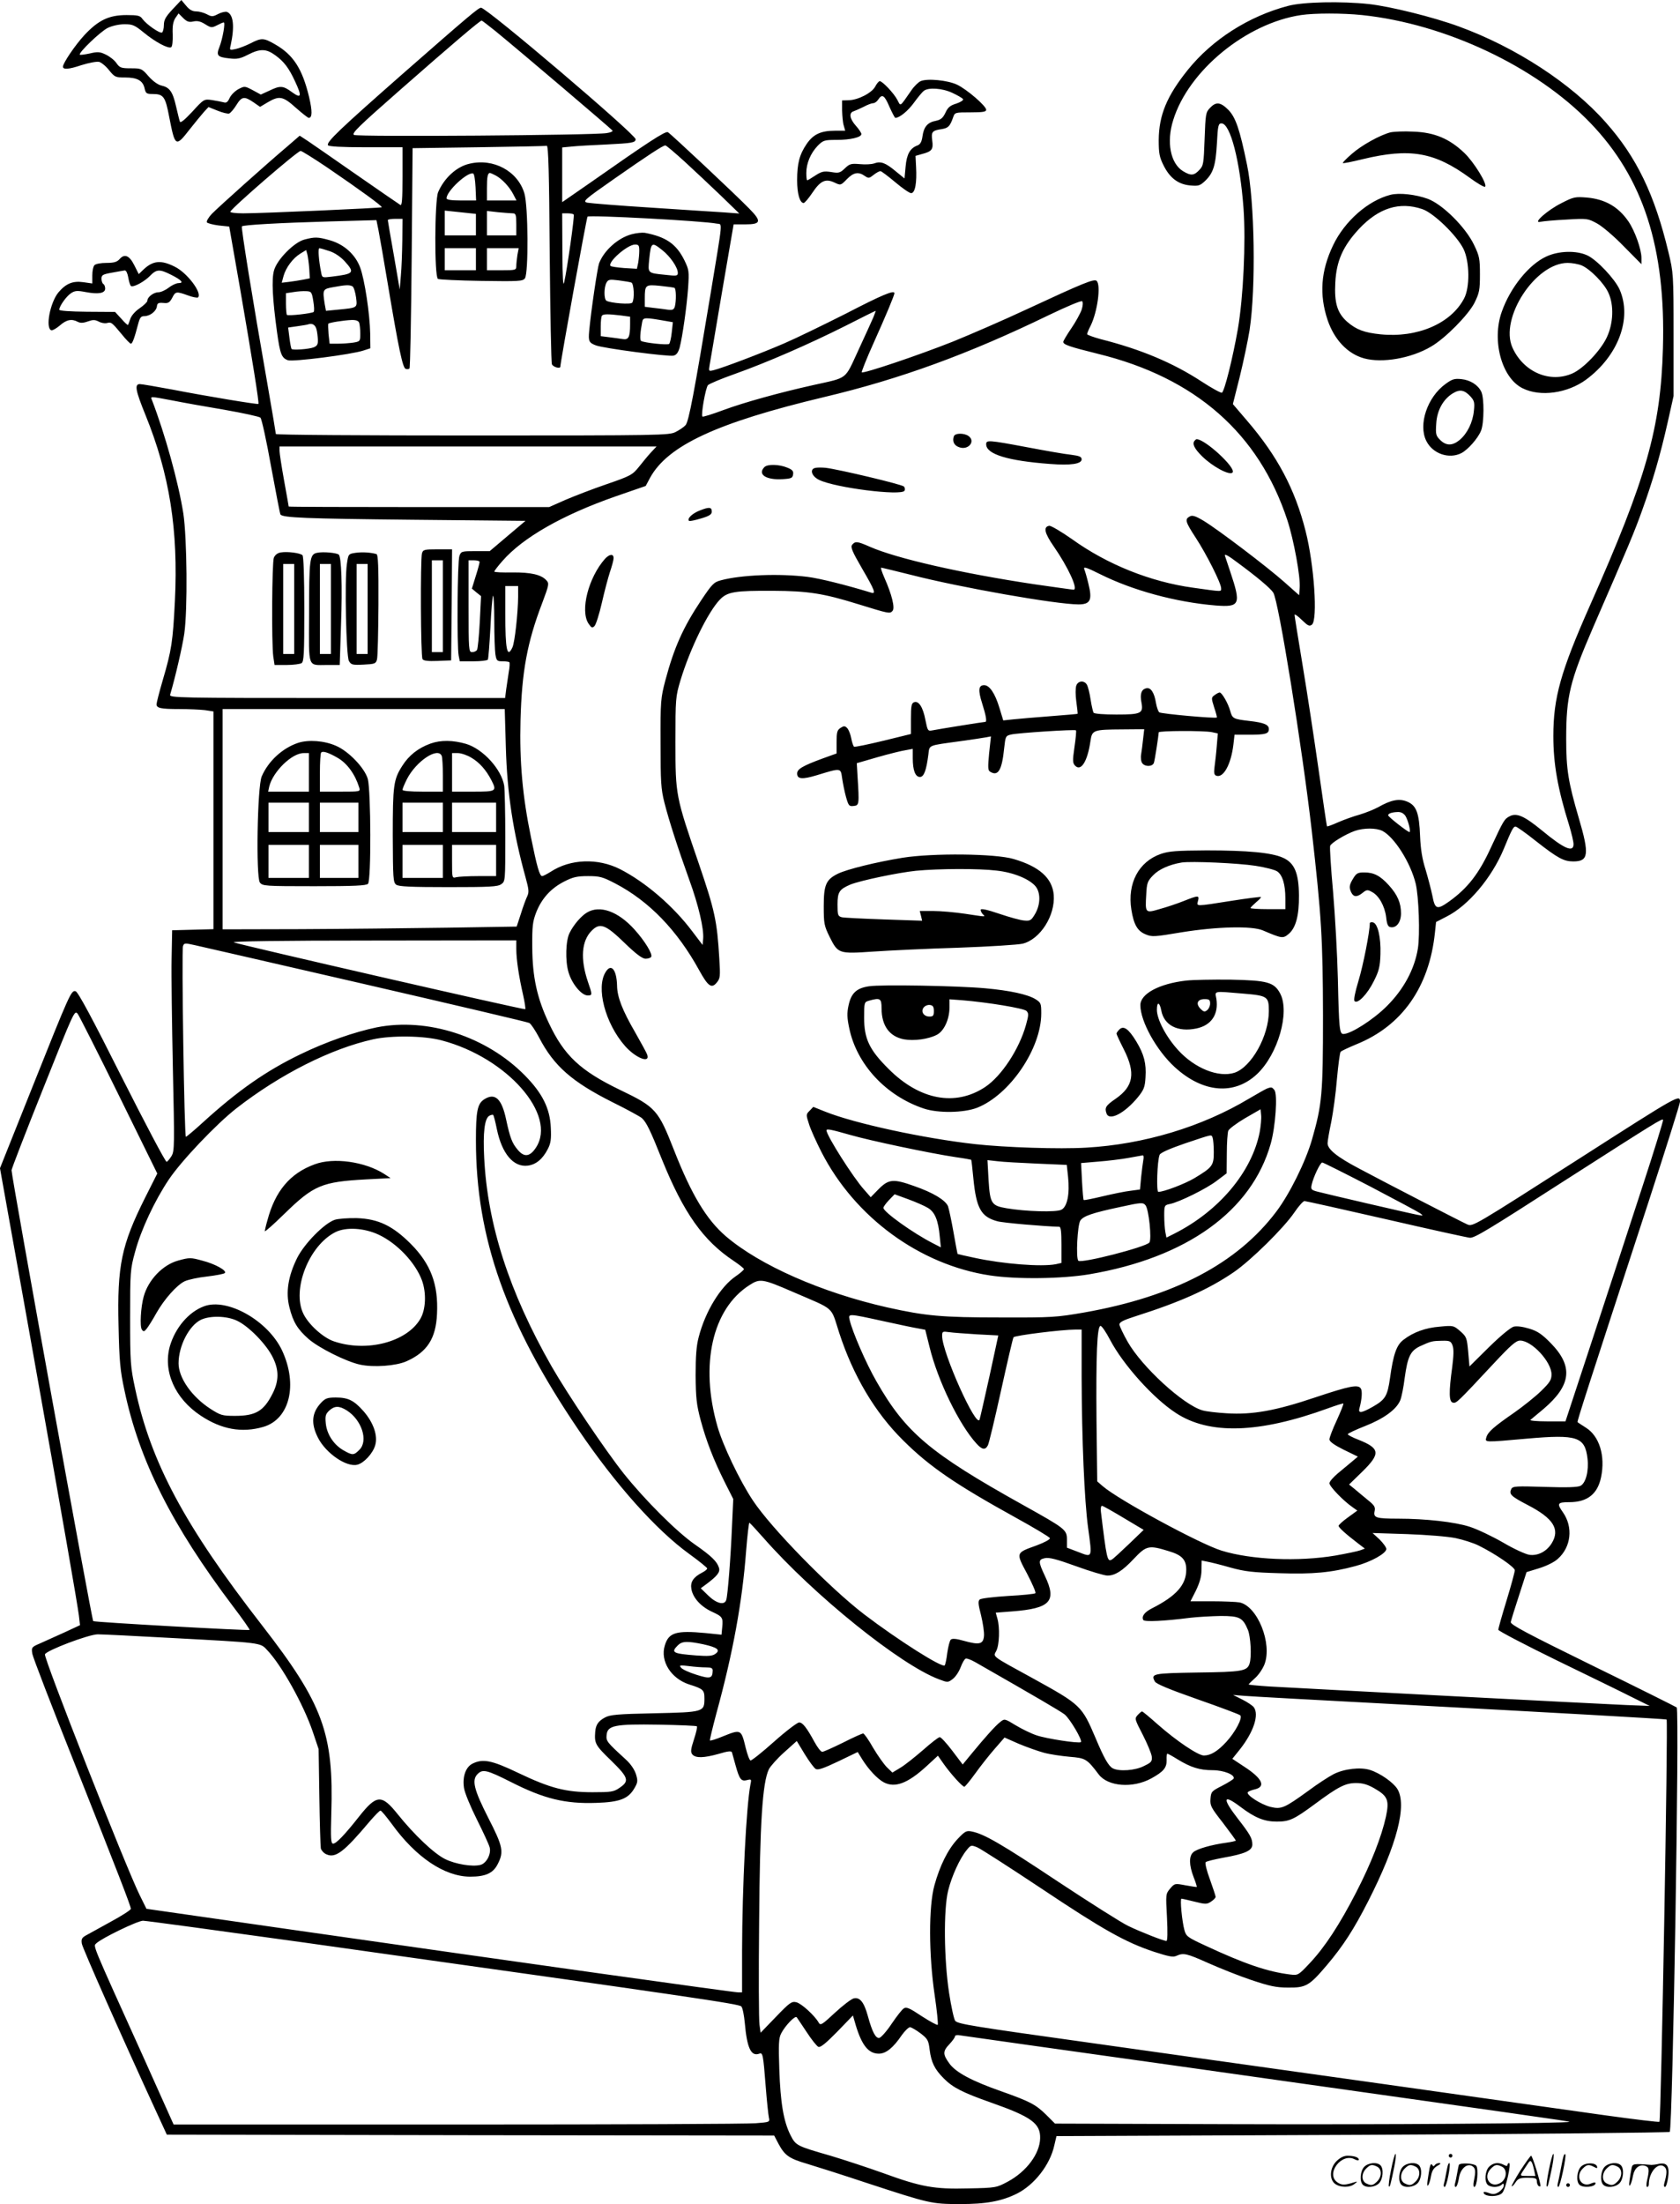 <svg version="1.0" xmlns="http://www.w3.org/2000/svg"
  viewBox="0 0 915.287 1200.546"
 preserveAspectRatio="xMidYMid meet">
<g transform="translate(0.287,1201.205) scale(0.1,-0.1)"
fill="#000000" stroke="none">
<path d="M937 11961 c-37 -40 -47 -57 -47 -85 0 -19 -5 -38 -10 -41 -12 -7
-85 44 -107 74 -12 18 -25 21 -86 21 -97 0 -154 -28 -230 -109 -50 -54 -117
-153 -117 -172 0 -17 32 -15 100 8 41 13 85 21 97 18 12 -3 37 -23 54 -45 31
-38 35 -40 88 -40 66 0 97 -17 106 -60 6 -27 11 -30 44 -30 59 0 69 -14 90
-125 32 -164 35 -166 112 -67 29 37 64 79 77 94 l25 27 50 -20 c27 -11 56 -18
63 -15 7 3 25 23 39 46 29 47 43 49 93 15 l36 -25 42 25 c63 37 83 33 153 -30
34 -30 66 -55 70 -55 20 0 20 37 2 114 -37 154 -86 230 -186 287 -61 35 -73
36 -133 5 -26 -13 -62 -27 -81 -31 -33 -7 -34 -7 -27 21 22 103 15 167 -20
181 -9 3 -31 -2 -48 -11 -29 -15 -35 -16 -61 -2 -17 9 -43 16 -59 16 -21 0
-37 9 -55 31 l-26 31 -48 -51z m113 -66 c22 5 40 1 65 -15 32 -20 36 -20 64
-6 17 9 33 16 37 16 10 0 -6 -89 -23 -133 -19 -47 -12 -56 53 -63 42 -5 59 -2
102 20 66 34 100 33 149 -3 47 -34 74 -69 108 -143 38 -81 34 -95 -17 -58 -49
36 -64 37 -124 8 l-46 -21 -44 24 c-44 23 -44 23 -79 5 -19 -11 -40 -32 -47
-48 -10 -22 -18 -28 -33 -23 -11 3 -39 8 -63 12 -43 6 -44 6 -107 -63 -43 -46
-65 -64 -68 -54 -3 8 -12 46 -21 84 -18 79 -35 102 -79 112 -19 4 -47 24 -70
50 -37 43 -41 44 -97 44 -53 0 -61 3 -79 29 -11 16 -37 36 -58 46 -31 15 -44
16 -86 6 -28 -6 -52 -9 -55 -7 -9 10 112 126 152 146 25 12 63 20 92 20 44 0
55 -5 104 -45 62 -51 134 -90 150 -80 6 4 9 33 8 69 -2 46 2 69 14 89 l18 26
25 -25 c20 -20 32 -24 55 -19z M7015 11980 c-214 -56 -413 -183 -546 -348
-115 -143 -158 -247 -159 -383 0 -72 4 -93 26 -137 34 -69 80 -104 145 -110
45 -4 53 -2 81 24 45 43 58 83 65 204 5 99 8 110 25 110 48 0 101 -205 120
-463 13 -185 -1 -484 -31 -658 -28 -159 -73 -340 -87 -346 -6 -2 -57 26 -112
62 -155 101 -328 174 -549 230 -40 11 -73 23 -73 27 0 5 8 25 19 46 37 75 57
220 33 244 -13 13 -70 -10 -382 -155 -124 -58 -304 -136 -400 -175 -191 -76
-489 -176 -498 -168 -2 3 27 77 66 163 66 147 112 257 112 268 0 19 -69 -10
-262 -110 -123 -62 -275 -136 -338 -163 -127 -55 -339 -135 -384 -146 -28 -7
-28 -6 -23 26 3 18 34 198 68 401 l63 367 63 0 c87 0 91 16 22 86 -75 77 -427
407 -443 416 -13 8 -108 -54 -423 -275 l-153 -106 0 149 0 149 53 5 c28 3 112
8 186 11 142 7 161 10 161 29 0 26 -811 716 -842 716 -14 0 -64 -42 -428 -361
-341 -300 -416 -371 -406 -388 5 -7 73 -11 207 -11 l199 0 0 -161 c0 -125 -3
-159 -12 -153 -7 4 -114 78 -238 164 -124 86 -244 170 -267 185 l-43 28 -67
-58 c-117 -99 -376 -331 -412 -368 -18 -19 -30 -40 -27 -46 4 -5 33 -13 65
-17 l57 -6 59 -337 c66 -383 105 -625 100 -629 -4 -4 -277 41 -468 78 -87 16
-167 30 -178 30 -30 0 -24 -34 31 -169 131 -323 179 -625 160 -1012 -11 -221
-18 -268 -66 -431 -19 -65 -34 -124 -34 -132 0 -21 23 -26 124 -26 51 0 114
-3 140 -6 l46 -7 0 -593 0 -593 -112 -3 -113 -3 -3 -155 c-2 -85 2 -355 7
-600 9 -412 9 -447 -7 -474 -10 -16 -22 -31 -27 -32 -6 -2 -115 205 -244 460
-162 323 -239 466 -252 469 -24 6 -30 -7 -241 -536 l-171 -428 158 -882 c193
-1081 263 -1486 272 -1555 l6 -52 -84 -39 c-46 -21 -106 -48 -133 -60 -47 -20
-48 -22 -43 -56 3 -19 105 -284 226 -587 241 -608 311 -788 311 -803 0 -6 -48
-37 -107 -69 -60 -33 -121 -67 -136 -75 -24 -13 -28 -21 -24 -46 5 -27 219
-510 394 -890 l69 -150 1655 -3 1654 -2 23 -44 c35 -65 58 -81 157 -110 50
-15 198 -62 330 -106 336 -110 348 -113 500 -113 143 -1 231 16 313 57 95 48
180 157 203 262 l12 51 1666 7 c916 4 1670 12 1675 16 16 15 54 2297 38 2312
-4 3 -209 106 -457 227 -363 178 -449 224 -447 238 2 10 22 75 45 145 l41 127
68 21 c39 12 83 33 102 51 73 64 85 173 28 254 -34 48 -30 55 35 55 98 0 154
44 173 136 24 116 -9 224 -83 270 -23 15 -44 28 -45 30 -4 3 54 182 389 1207
93 286 169 527 169 538 0 41 -6 38 -532 -299 -597 -382 -597 -382 -627 -369
-32 14 -447 228 -589 304 -120 63 -172 105 -172 138 0 12 9 64 20 116 10 51
25 157 31 234 7 77 16 144 20 148 4 5 43 23 86 41 248 100 397 311 428 609 l6
57 58 30 c117 59 244 209 310 366 44 107 53 124 65 124 6 0 56 -35 111 -79
120 -94 152 -111 204 -111 83 0 88 38 30 235 -58 198 -69 266 -69 433 0 232
20 313 145 603 194 446 227 524 269 642 58 161 98 297 139 479 l32 143 0 335
c0 330 -1 337 -28 449 -75 313 -173 517 -341 706 -187 212 -491 410 -801 523
-139 51 -373 109 -490 122 -148 16 -359 12 -440 -10z m403 -50 c455 -48 948
-281 1243 -587 289 -300 412 -680 396 -1228 -12 -434 -90 -709 -398 -1402
-159 -359 -199 -501 -199 -710 0 -153 24 -288 86 -486 13 -43 24 -89 24 -103
0 -48 -52 -25 -175 77 -93 76 -135 95 -173 75 -29 -15 -33 -22 -101 -168 -66
-145 -128 -224 -230 -297 -65 -46 -76 -42 -90 32 -7 34 -24 98 -37 142 -18 56
-27 110 -30 182 -5 128 -20 168 -71 189 -43 18 -88 9 -158 -31 -22 -12 -67
-30 -100 -40 -33 -9 -86 -28 -118 -42 -31 -14 -59 -24 -60 -22 -2 2 -22 141
-46 309 -24 168 -63 424 -87 568 -24 145 -44 269 -44 275 0 6 18 -6 40 -28 33
-32 41 -36 55 -25 32 27 12 326 -35 510 -58 229 -154 409 -319 601 l-77 90 38
151 c20 82 44 196 53 252 35 230 28 701 -14 901 -40 195 -62 257 -101 298 -44
44 -68 46 -101 11 -23 -24 -24 -34 -29 -169 -5 -135 -6 -145 -29 -169 -29 -31
-46 -32 -89 -6 -68 42 -91 158 -53 278 83 269 397 527 696 572 74 11 227 11
333 0z m-4722 -87 c137 -112 633 -534 638 -542 3 -5 -11 -11 -32 -14 -70 -12
-1357 -21 -1376 -10 -15 8 23 45 253 247 287 252 432 375 442 376 3 0 36 -26
75 -57z m296 -1210 c3 -324 8 -596 12 -605 7 -16 46 -26 46 -13 0 23 143 812
148 817 10 10 629 -23 704 -38 32 -6 35 34 -33 -379 -90 -542 -119 -699 -137
-719 -9 -10 -34 -27 -54 -37 -36 -18 -77 -19 -1108 -19 -588 0 -1070 3 -1070
8 0 4 -20 124 -45 267 -84 478 -145 858 -140 864 8 8 202 19 481 27 l252 7 11
-54 c6 -30 29 -162 51 -294 59 -353 81 -456 97 -462 8 -3 17 -2 21 2 4 3 9
275 12 603 l5 597 360 5 c198 3 365 6 371 8 9 1 13 -151 16 -585z m736 498
c53 -49 142 -132 197 -185 l100 -97 -80 6 c-44 3 -224 14 -400 26 -176 11
-333 24 -348 27 -27 7 -18 15 145 129 186 130 267 183 280 183 5 0 52 -40 106
-89z m-1947 -32 c176 -120 301 -211 296 -216 -5 -4 -648 -33 -755 -33 -41 0
-72 4 -70 9 8 21 366 331 383 331 6 0 72 -41 146 -91z m1342 -256 c5 -8 -36
-298 -52 -368 -6 -29 -9 19 -10 168 l-1 207 29 0 c17 0 32 -3 34 -7z m-934
-140 c-1 -65 -4 -152 -8 -193 l-6 -75 -32 186 c-18 102 -33 188 -33 192 0 4
18 7 40 7 l40 0 -1 -117z m3701 -378 c-7 -20 -32 -66 -56 -101 -24 -35 -44
-69 -44 -74 0 -15 31 -26 188 -65 532 -130 878 -434 1033 -907 35 -107 72
-309 67 -368 l-3 -40 -80 71 c-97 86 -361 286 -440 334 -45 27 -62 32 -76 24
-28 -15 -24 -29 32 -115 59 -90 139 -249 139 -276 0 -20 10 -20 -154 3 -231
32 -466 126 -658 264 -60 42 -116 75 -125 73 -33 -6 -25 -40 25 -112 79 -114
135 -236 108 -236 -6 0 -104 14 -216 30 -393 59 -749 140 -894 204 -68 30 -79
31 -96 11 -10 -13 -1 -35 54 -130 70 -120 77 -140 49 -131 -137 42 -282 78
-347 86 -153 19 -362 11 -472 -19 -38 -10 -48 -21 -107 -109 -98 -147 -147
-256 -195 -436 -25 -96 -27 -112 -26 -341 0 -212 2 -250 21 -325 25 -98 71
-241 136 -422 50 -137 80 -267 75 -320 l-3 -33 -57 75 c-103 137 -254 267
-393 338 -121 61 -270 56 -377 -14 -21 -13 -42 -24 -47 -24 -14 0 -28 49 -61
211 -46 223 -63 411 -57 639 7 263 36 423 118 637 37 99 39 107 23 124 -28 31
-84 44 -186 43 -54 -1 -98 1 -98 5 0 3 20 30 45 58 112 128 327 250 615 351
l165 57 24 45 c97 176 365 300 947 439 414 98 787 234 1224 446 100 48 178 81
183 76 5 -5 4 -25 -3 -46z m-1135 -42 c-9 -21 -46 -102 -82 -180 -75 -162 -54
-146 -243 -188 -184 -41 -377 -94 -493 -137 -59 -22 -110 -38 -113 -35 -9 8
17 155 30 171 6 7 72 35 146 61 177 63 406 163 605 263 88 45 161 81 163 81 1
1 -5 -16 -13 -36z m-3820 -452 c55 -11 183 -34 285 -51 102 -18 190 -37 196
-43 7 -7 33 -126 58 -266 26 -139 48 -257 51 -261 11 -18 135 -23 717 -29
l618 -6 -97 -82 -98 -83 -78 0 c-74 0 -78 -1 -87 -26 -11 -28 -14 -492 -4
-543 l6 -31 74 0 c40 0 75 4 79 9 3 5 9 84 14 175 4 91 11 169 14 173 4 3 7
-59 7 -138 0 -79 3 -161 6 -181 6 -35 9 -38 39 -38 17 0 34 -2 37 -5 3 -3 2
-27 -3 -53 -4 -26 -10 -68 -14 -94 l-6 -48 -915 0 c-867 0 -915 1 -910 18 28
94 67 263 77 332 19 130 15 521 -5 655 -27 171 -100 433 -171 618 -9 21 -12
21 110 -2z m2609 -283 c-17 -18 -46 -54 -66 -79 -35 -43 -44 -49 -175 -94 -76
-26 -177 -65 -226 -86 l-88 -39 -709 0 c-391 0 -710 1 -710 3 0 1 -11 65 -25
141 -14 77 -25 150 -25 163 l0 23 1027 0 1027 0 -30 -32z m3195 -600 c106 -78
181 -141 195 -164 29 -43 158 -845 210 -1299 53 -466 60 -589 61 -1005 0 -428
-5 -483 -60 -675 -35 -121 -121 -295 -194 -392 -213 -283 -556 -463 -1047
-550 -151 -26 -174 -28 -454 -27 -323 0 -409 8 -620 55 -357 81 -693 229 -878
387 -105 90 -187 225 -283 470 -86 219 -99 234 -295 328 -215 104 -303 186
-386 362 -65 136 -90 253 -91 412 -1 119 2 142 22 194 30 75 80 130 153 167
47 24 70 29 129 29 63 0 79 -4 148 -40 184 -96 338 -255 458 -474 48 -87 67
-100 95 -66 19 23 20 33 14 130 -12 206 -25 264 -111 516 -127 370 -128 373
-128 664 0 237 1 248 27 335 52 173 151 375 216 442 41 42 82 48 290 47 189
-1 273 -14 460 -72 171 -53 176 -54 190 -37 14 16 -4 89 -45 181 -13 30 -21
54 -17 54 4 0 77 -18 162 -39 268 -69 792 -161 913 -161 65 0 76 24 54 112 -8
35 -19 71 -23 81 -5 14 14 8 86 -28 178 -89 413 -153 631 -171 132 -10 139 5
78 186 -16 47 -29 86 -29 87 0 9 20 -2 69 -39z m-4129 3 c0 -5 -9 -40 -21 -77
l-21 -68 25 -21 25 -20 -7 -140 c-4 -78 -11 -146 -15 -153 -4 -7 -16 -12 -27
-12 -18 0 -19 9 -19 250 l0 250 30 0 c17 0 30 -4 30 -9z m210 -188 c-1 -92
-18 -248 -31 -277 -29 -62 -39 -13 -39 185 l0 149 35 0 35 0 0 -57z m-67 -820
c7 -253 40 -466 108 -712 17 -62 19 -78 9 -100 -7 -14 -23 -57 -35 -96 l-23
-70 -379 -6 c-208 -3 -568 -7 -800 -8 l-423 -1 0 600 0 600 769 0 768 0 6
-207z m4901 -375 c15 -24 31 -88 22 -88 -10 0 -116 83 -116 91 0 10 20 17 52
18 18 1 32 -7 42 -21z m-125 -82 c66 -35 153 -173 181 -287 17 -71 24 -277 12
-353 -18 -113 -78 -224 -170 -315 -73 -73 -195 -151 -236 -151 -21 0 -24 29
-30 300 -3 129 -15 342 -26 473 -12 131 -19 244 -16 252 6 16 83 63 134 81 49
17 117 17 151 0z m-4719 -643 c0 -57 14 -150 37 -250 9 -40 14 -75 12 -78 -5
-5 -1544 348 -1588 364 -17 6 255 10 757 10 l782 1 0 -47z m-820 -193 c481
-111 882 -205 891 -210 9 -5 33 -41 53 -79 81 -156 180 -242 401 -353 77 -38
148 -77 159 -86 25 -23 46 -66 111 -229 117 -288 223 -438 388 -548 31 -21 57
-41 57 -46 0 -4 -20 -22 -45 -39 -83 -57 -165 -191 -201 -330 -13 -48 -17
-104 -17 -210 1 -123 5 -159 27 -242 31 -115 70 -216 132 -340 l46 -91 -7
-151 c-7 -170 -23 -372 -31 -398 -9 -31 -52 -21 -97 22 l-42 41 30 22 c60 45
77 66 69 90 -10 33 -40 63 -129 125 -100 69 -273 242 -389 387 -101 127 -306
432 -394 585 -231 405 -349 772 -367 1137 -7 135 2 211 27 227 9 5 19 8 22 5
3 -2 12 -37 20 -77 28 -135 91 -209 169 -199 45 6 81 36 109 91 16 31 19 54
16 115 -4 105 -46 189 -142 286 -209 212 -530 316 -807 261 -121 -25 -276 -79
-414 -146 -187 -90 -342 -198 -534 -373 -47 -43 -88 -77 -91 -77 -9 0 -24
1012 -16 1038 6 18 10 18 64 6 31 -7 451 -103 932 -214z m-1344 -607 l208
-423 -67 -133 c-128 -256 -152 -368 -144 -697 4 -192 9 -244 32 -350 80 -383
260 -739 592 -1178 52 -68 92 -126 90 -128 -5 -5 -847 42 -852 48 -8 7 -445
2420 -445 2456 0 7 77 207 172 444 170 426 171 430 189 407 9 -13 111 -214
225 -446z m1758 302 c356 -94 630 -406 513 -584 -33 -50 -64 -54 -99 -12 -31
36 -42 66 -63 163 -24 116 -61 150 -120 112 -37 -24 -45 -65 -45 -223 0 -532
164 -995 558 -1576 201 -297 423 -546 604 -677 54 -39 98 -75 98 -79 0 -5 -12
-15 -28 -23 -48 -25 -65 -51 -58 -90 9 -48 51 -94 110 -122 59 -27 63 -32 58
-84 l-4 -42 -87 9 c-161 15 -201 3 -222 -68 -26 -85 34 -180 133 -212 76 -24
83 -30 83 -76 0 -74 -4 -75 -273 -81 -201 -4 -242 -8 -269 -23 -36 -19 -50
-40 -53 -77 -5 -64 0 -74 86 -157 96 -94 102 -112 45 -150 -30 -21 -46 -23
-146 -23 -146 0 -230 22 -404 105 -146 70 -194 79 -251 50 -36 -19 -54 -71
-45 -131 3 -25 35 -102 70 -172 35 -70 67 -139 70 -153 9 -36 -18 -87 -51 -95
-44 -11 -134 4 -190 31 -62 30 -170 133 -260 245 -88 110 -115 108 -211 -13
-78 -99 -124 -147 -141 -147 -12 0 -14 26 -10 163 14 438 -45 598 -378 1027
-421 542 -605 886 -691 1290 -25 117 -27 141 -27 385 0 250 1 264 27 358 32
120 107 280 185 396 69 102 257 300 367 386 239 186 515 325 745 376 100 22
278 20 374 -6z m6543 -791 c-62 -192 -183 -559 -267 -816 l-154 -468 -100 0
c-55 0 -96 4 -91 8 6 5 38 32 72 60 151 129 163 232 38 359 -47 48 -72 65
-116 78 -36 11 -67 15 -85 11 -17 -5 -72 -50 -135 -112 l-106 -105 -7 80 c-7
76 -9 82 -43 112 -36 31 -38 32 -111 25 -78 -6 -145 -30 -199 -72 -37 -28 -55
-78 -73 -209 -14 -97 -25 -116 -93 -155 -64 -36 -82 -38 -73 -7 13 48 16 93 7
106 -15 23 -58 15 -247 -48 -216 -73 -344 -96 -484 -87 -52 3 -112 10 -132 16
-104 30 -329 236 -407 373 -24 42 -44 85 -45 94 -1 13 20 24 89 46 245 78 398
147 533 239 95 65 274 242 331 326 23 34 48 62 55 62 7 0 209 -45 449 -100
239 -55 443 -100 453 -100 27 0 94 40 515 311 503 322 533 341 537 331 1 -5
-48 -166 -111 -358z m-1484 -5 c139 -73 261 -138 272 -146 18 -14 17 -14 -15
-8 -48 9 -495 113 -544 126 -35 9 -38 13 -33 37 9 42 47 122 58 122 5 0 123
-59 262 -131z m-3148 -573 c236 -102 206 -75 254 -223 76 -234 195 -435 349
-587 144 -143 283 -238 614 -421 100 -55 183 -105 185 -111 2 -7 -30 -24 -73
-40 -114 -41 -113 -38 -51 -154 28 -54 49 -101 45 -106 -4 -4 -71 -11 -149
-15 -77 -5 -147 -13 -154 -19 -10 -9 -9 -25 7 -86 10 -42 18 -93 16 -113 -4
-45 -25 -50 -111 -26 -41 12 -63 13 -70 6 -6 -6 -14 -38 -19 -72 -4 -35 -11
-65 -14 -68 -14 -15 -255 138 -439 278 -188 144 -506 469 -606 620 -72 108
-164 301 -193 403 -97 337 -28 641 174 770 57 37 71 35 235 -36z m494 -160
c86 -19 172 -37 192 -40 l37 -7 23 -92 c45 -186 163 -427 257 -529 30 -33 47
-35 61 -9 6 10 38 145 72 299 34 154 64 284 68 290 6 10 264 42 337 42 l34 0
0 -257 c1 -342 15 -672 35 -821 23 -168 25 -164 -52 -134 l-63 24 0 43 c0 55
-7 60 -240 190 -506 282 -639 394 -798 673 -57 99 -131 270 -146 335 -8 35 -9
35 183 -7z m1236 -102 c71 -135 235 -318 358 -398 182 -120 453 -112 829 25
44 16 82 28 84 26 2 -2 -14 -43 -36 -91 -22 -47 -40 -94 -40 -104 0 -12 25
-30 77 -56 l78 -38 -32 -27 c-17 -14 -52 -43 -77 -64 -25 -21 -46 -45 -46 -54
0 -17 75 -95 124 -129 l28 -20 -51 -37 c-28 -20 -51 -41 -51 -46 0 -9 37 -43
105 -95 l38 -29 -24 -9 c-13 -5 -75 -18 -137 -29 -202 -34 -458 -23 -620 27
-119 37 -562 277 -647 351 l-30 26 -4 331 c-3 356 3 516 22 516 7 0 30 -34 52
-76z m-724 30 l115 -6 -48 -222 c-27 -121 -51 -228 -54 -236 -17 -51 -204 365
-204 455 0 25 2 26 38 21 20 -3 89 -8 153 -12z m2590 -61 c7 -19 6 -54 -2
-117 -19 -138 -18 -190 4 -194 19 -4 23 0 220 211 97 104 124 127 146 127 64
0 171 -116 171 -184 0 -30 -9 -44 -57 -91 -31 -30 -97 -83 -147 -118 -110 -76
-143 -105 -151 -134 -8 -28 -14 -28 222 -7 273 24 315 10 329 -108 8 -67 -9
-134 -38 -149 -16 -8 -73 -10 -195 -6 -155 5 -174 4 -182 -11 -14 -29 -2 -40
90 -88 139 -72 177 -132 130 -208 -28 -45 -75 -69 -121 -63 -21 3 -85 32 -144
67 -59 34 -141 73 -182 86 -80 26 -240 44 -389 44 -121 0 -136 5 -129 40 5 23
0 32 -36 61 -23 19 -56 46 -72 60 l-31 25 72 70 c101 99 97 127 -21 174 -32
12 -58 26 -58 30 0 4 42 24 93 44 102 40 172 90 193 141 7 17 18 72 24 121 16
116 31 148 83 173 61 28 67 29 120 30 43 1 49 -2 58 -26z m-1792 -939 l109
-65 -80 -77 c-44 -42 -86 -81 -94 -85 -24 -14 -28 5 -59 261 -2 17 0 32 6 32
5 0 58 -30 118 -66z m-1962 -109 c273 -311 746 -692 956 -770 47 -18 49 -18
75 2 15 11 34 40 43 64 9 24 21 45 28 47 6 2 30 -7 54 -21 336 -192 457 -263
484 -283 28 -22 99 -141 89 -151 -9 -9 -191 19 -242 37 -30 10 -81 35 -114 55
-59 36 -60 36 -83 18 -27 -21 -84 -85 -154 -170 l-51 -62 -56 74 c-31 41 -62
75 -69 75 -7 0 -48 -32 -92 -71 -44 -38 -99 -82 -123 -96 l-43 -26 -30 29
c-16 16 -50 64 -75 106 -24 43 -49 78 -54 78 -6 0 -55 -22 -110 -50 -55 -27
-106 -50 -113 -50 -8 0 -26 24 -42 53 -43 79 -65 107 -84 107 -10 0 -72 -47
-137 -105 -65 -58 -123 -104 -128 -102 -6 2 -17 32 -26 68 -25 103 -25 103
-125 63 -36 -15 -68 -25 -70 -22 -2 2 14 68 35 147 90 328 141 606 162 884 7
86 15 156 18 155 4 -2 38 -39 77 -83z m3771 -1 c42 -9 99 -27 126 -41 89 -44
196 -117 196 -134 0 -9 -20 -83 -45 -165 -25 -81 -45 -153 -45 -159 0 -6 143
-81 317 -166 175 -85 360 -175 413 -202 l95 -47 -130 5 c-125 5 -1712 88
-1942 101 -62 4 -113 9 -113 11 0 2 15 17 34 34 19 16 42 50 52 75 44 114 -38
318 -136 338 -18 3 -85 6 -150 6 l-117 0 30 59 c20 42 30 76 30 111 l1 52 30
-6 c17 -3 74 -17 126 -32 79 -22 124 -27 267 -31 183 -6 282 3 415 39 84 22
168 69 168 93 0 9 -17 32 -37 52 l-38 35 189 -6 c106 -4 221 -13 264 -22z
m-1563 -71 c71 -21 95 -46 95 -101 0 -82 -54 -143 -186 -210 -42 -21 -59 -45
-48 -64 7 -11 113 -6 254 12 41 5 117 9 168 10 103 0 120 -9 148 -76 15 -36
21 -147 9 -183 -13 -41 -39 -46 -283 -49 -246 -4 -256 -6 -233 -49 7 -13 79
-43 233 -97 123 -43 227 -82 232 -87 15 -13 -27 -92 -76 -145 -47 -51 -85 -74
-122 -74 -31 0 -149 79 -251 169 -44 39 -82 71 -86 71 -3 0 -14 -9 -24 -20
-17 -19 -16 -22 28 -107 25 -49 47 -102 49 -118 3 -27 -2 -33 -42 -52 -47 -25
-136 -31 -170 -13 -23 12 -48 55 -94 165 -75 176 -80 181 -341 325 -232 127
-217 116 -200 150 17 32 20 128 6 176 l-9 32 90 7 c208 16 244 55 178 193 -37
79 -37 89 0 97 23 5 65 -6 170 -44 77 -28 154 -51 171 -51 41 0 82 26 142 90
70 74 82 77 192 43z m-5430 -473 c487 -26 480 -25 516 -64 80 -83 199 -297
250 -446 l32 -95 4 -260 c2 -143 6 -269 8 -281 3 -11 16 -26 30 -32 50 -23 96
12 238 181 27 31 52 57 57 57 5 0 32 -33 61 -72 132 -183 288 -287 427 -288
85 0 126 19 151 69 34 66 28 96 -50 248 -80 157 -93 209 -60 242 28 28 50 23
181 -43 181 -92 296 -120 466 -114 127 4 174 22 207 79 19 32 20 41 9 77 -8
25 -28 55 -54 79 -106 97 -109 101 -106 135 5 52 44 60 285 56 111 -2 204 -6
207 -9 3 -3 -4 -35 -16 -71 -18 -55 -19 -69 -9 -82 18 -21 62 -20 144 3 50 15
69 17 72 8 2 -7 11 -39 20 -72 21 -75 30 -87 62 -79 23 6 25 5 19 -22 -23
-118 -45 -553 -46 -911 l0 -223 -22 0 c-26 0 -1174 161 -2408 338 l-815 117
-37 75 c-77 156 -523 1290 -516 1311 7 21 239 109 288 109 25 0 207 -9 405
-20z m2893 -34 c77 -17 96 -31 67 -52 -16 -12 -38 -14 -105 -9 -128 10 -139
16 -100 55 23 23 51 24 138 6z m15 -126 c29 0 37 -4 37 -17 -1 -44 -14 -47
-89 -23 -39 12 -76 29 -83 38 -12 14 -7 15 42 9 30 -4 72 -7 93 -7z m3747
-200 c864 -46 1484 -81 1487 -84 9 -9 -30 -2182 -39 -2191 -3 -3 -135 13 -294
35 -159 22 -737 104 -1284 181 -547 77 -1236 173 -1530 215 -630 88 -711 101
-728 118 -7 6 -22 75 -34 152 -28 183 -31 455 -5 559 19 77 63 174 100 219 23
29 25 29 58 16 19 -8 176 -109 349 -224 337 -225 458 -293 614 -345 81 -26
104 -31 123 -22 38 17 53 14 174 -40 63 -28 168 -70 234 -92 99 -33 134 -41
200 -41 97 -1 115 9 211 122 88 104 146 193 225 348 157 308 213 524 159 612
-22 35 -92 85 -148 103 -52 17 -142 7 -200 -23 -27 -14 -90 -55 -138 -91 -130
-94 -146 -101 -205 -87 -52 13 -133 65 -124 80 3 4 19 11 36 15 65 14 45 59
-55 124 l-65 43 41 51 c75 95 106 189 76 230 -7 9 -35 28 -63 42 l-50 25 60
-5 c33 -3 400 -23 815 -45z m-1905 -265 c33 -9 96 -18 140 -22 86 -7 94 -11
158 -96 50 -66 185 -77 286 -22 67 37 85 58 84 100 -1 19 1 35 4 35 3 0 29
-14 56 -31 72 -44 120 -59 191 -59 60 0 123 -25 114 -46 -2 -4 -30 -22 -63
-39 -57 -29 -60 -32 -63 -71 -3 -37 3 -48 68 -131 38 -50 70 -94 70 -96 0 -3
-24 -8 -52 -12 -81 -11 -161 -34 -180 -52 -24 -21 -23 -70 2 -135 11 -28 19
-53 17 -54 -1 -1 -28 3 -61 9 -58 11 -59 11 -84 -18 -24 -29 -24 -30 -17 -157
4 -81 3 -128 -3 -128 -16 0 -138 48 -209 82 -37 18 -209 127 -383 242 -308
205 -402 259 -468 272 -30 6 -37 2 -78 -41 -53 -57 -96 -144 -126 -252 -32
-115 -31 -379 1 -596 13 -87 20 -161 17 -164 -3 -3 -42 18 -87 47 -64 43 -84
52 -97 43 -10 -5 -39 -43 -67 -84 -27 -41 -58 -75 -67 -77 -20 -4 -39 32 -63
120 -21 76 -44 103 -77 95 -14 -4 -60 -39 -103 -79 -71 -66 -78 -70 -88 -52
-22 38 -93 103 -121 110 -26 6 -36 -1 -112 -80 l-83 -86 -6 43 c-4 23 -5 276
-2 562 4 539 18 757 53 830 8 16 45 58 83 92 l69 62 43 -71 c24 -39 51 -76 60
-81 12 -8 43 3 123 41 l106 51 26 -42 c34 -54 82 -105 116 -123 61 -32 130 -6
231 86 l64 59 33 -47 c37 -52 100 -122 111 -122 4 0 31 33 60 73 28 39 76 100
105 133 l54 62 77 -34 c43 -18 105 -40 138 -49z m1800 -194 c73 -42 82 -64 63
-154 -24 -109 -81 -255 -162 -412 -90 -175 -171 -299 -253 -386 -62 -66 -64
-67 -106 -62 -123 15 -247 57 -464 158 -95 44 -104 50 -113 84 -13 47 -25 171
-16 171 4 0 36 -7 71 -16 60 -15 67 -15 90 0 14 9 25 21 25 26 0 5 -14 48 -31
95 -18 48 -28 90 -23 94 5 5 47 15 94 24 120 21 160 39 160 72 0 34 -12 55
-82 145 -84 109 -77 132 19 59 77 -58 128 -79 196 -79 69 0 93 11 207 95 128
95 167 115 225 115 37 0 63 -8 100 -29z m-5829 -840 c2129 -299 2369 -334
2380 -348 7 -7 15 -48 19 -91 12 -135 34 -183 79 -166 19 7 21 -3 35 -181 6
-77 14 -152 17 -166 6 -26 5 -26 -72 -32 -42 -4 -773 -7 -1624 -7 l-1547 0
-165 368 c-289 639 -273 601 -256 619 29 28 223 122 254 123 17 0 413 -54 880
-119z m2737 -489 c26 -40 54 -75 63 -79 12 -4 41 20 102 82 l86 89 16 -55 c33
-108 69 -153 125 -153 39 0 78 31 126 102 17 23 36 42 44 42 7 0 33 -15 57
-33 39 -30 44 -38 50 -90 9 -69 27 -106 78 -157 49 -49 102 -76 255 -130 222
-78 271 -114 269 -195 -2 -84 -74 -181 -176 -236 -62 -33 -64 -34 -215 -37
-186 -5 -257 8 -463 83 -81 29 -211 72 -288 95 -184 53 -189 55 -218 112 -38
75 -55 178 -61 358 -5 139 -3 171 10 196 22 43 77 100 85 88 4 -5 28 -42 55
-82z m2012 -182 c1916 -270 2140 -302 2143 -305 9 -9 -1030 -16 -1853 -13
l-950 3 -47 47 c-58 57 -88 73 -243 128 -163 57 -251 104 -286 153 -36 50 -36
66 1 105 17 18 30 37 30 42 0 7 13 9 33 5 17 -3 545 -77 1172 -165z M7572
11291 c-57 -15 -157 -70 -211 -118 -29 -25 -50 -47 -48 -49 2 -3 51 7 108 21
258 62 391 39 583 -101 42 -31 80 -53 84 -49 14 13 -61 135 -114 185 -81 77
-162 111 -276 115 -51 3 -108 0 -126 -4z M7573 10951 c-122 -31 -250 -143
-313 -275 -67 -140 -76 -269 -30 -407 37 -108 109 -184 199 -209 99 -27 257 0
366 65 77 45 201 171 235 237 27 55 30 70 30 156 0 85 -3 100 -32 160 -45 95
-171 221 -252 251 -66 24 -155 34 -203 22z m173 -78 c61 -20 189 -144 225
-218 33 -69 35 -210 2 -270 -72 -136 -255 -214 -454 -194 -89 9 -132 25 -182
68 -54 48 -71 102 -65 214 6 118 42 198 129 292 108 115 221 150 345 108z
M8505 10906 c-77 -38 -162 -114 -115 -102 14 3 77 9 141 12 114 7 117 6 167
-21 28 -15 94 -71 146 -125 l96 -97 0 34 c0 47 -36 148 -71 199 -55 80 -127
121 -226 130 -64 5 -72 4 -138 -30z M8422 10615 c-96 -44 -197 -170 -243 -301
-56 -157 0 -362 114 -417 96 -48 244 -27 345 47 176 130 252 334 183 491 -26
58 -124 162 -176 186 -60 28 -156 25 -223 -6z m193 -49 c46 -20 122 -97 145
-149 31 -67 27 -167 -9 -243 -34 -72 -125 -167 -185 -195 -124 -56 -269 6
-329 140 -71 160 125 461 301 461 23 0 58 -6 77 -14z M7873 9921 c-100 -72
-150 -222 -105 -311 35 -70 124 -100 191 -66 36 19 90 80 107 122 17 41 18
180 1 213 -18 37 -60 63 -108 68 -38 4 -50 0 -86 -26z m136 -69 c20 -22 23
-33 18 -78 -6 -63 -36 -123 -77 -158 -40 -33 -74 -33 -107 0 -23 23 -25 31
-21 89 4 72 38 133 91 165 38 23 63 18 96 -18z M2554 11120 c-70 -16 -137 -78
-170 -155 -19 -46 -21 -459 -1 -472 6 -4 113 -9 237 -11 205 -3 225 -2 237 14
20 28 18 394 -3 463 -36 121 -169 193 -300 161z m34 -128 l3 -72 -81 0 c-55 0
-80 4 -80 12 0 39 114 145 145 135 6 -2 11 -36 13 -75z m110 64 c34 -18 75
-62 96 -103 l17 -33 -81 0 -80 0 0 68 c0 61 4 82 17 82 2 0 16 -6 31 -14z
m-108 -268 l0 -58 -85 0 -85 0 0 68 0 67 85 -9 85 -9 0 -59z m201 62 c16 0 19
-8 19 -60 l0 -60 -80 0 -80 0 0 66 0 67 61 -7 c34 -3 70 -6 80 -6z m-201 -250
l0 -60 -85 0 -85 0 0 60 0 60 85 0 85 0 0 -60z m226 23 c-3 -21 -6 -48 -6 -60
0 -22 -4 -23 -80 -23 l-80 0 0 60 0 60 86 0 87 0 -7 -37z M3438 10736 c-74
-20 -150 -88 -177 -158 -9 -25 -44 -260 -54 -370 -5 -54 -1 -63 36 -77 40 -16
398 -63 424 -56 16 4 25 17 33 44 15 58 38 216 46 324 6 92 5 99 -20 151 -44
89 -100 128 -216 150 -14 2 -46 -1 -72 -8z m42 -90 c0 -18 -3 -48 -6 -66 l-7
-32 -69 4 c-38 3 -71 8 -74 11 -20 19 91 117 133 117 20 0 23 -5 23 -34z m126
3 c43 -34 84 -94 84 -123 0 -17 -6 -18 -67 -11 -99 10 -96 8 -89 83 10 96 13
98 72 51z m-169 -176 c14 -6 18 -89 5 -109 -7 -12 -119 -3 -141 10 -14 9 -14
71 0 98 10 18 17 19 66 13 31 -4 62 -9 70 -12z m235 -29 c9 -6 10 -69 2 -101
-5 -17 -12 -21 -37 -18 -18 3 -53 7 -79 10 l-48 6 0 44 c0 76 3 78 84 70 39
-4 74 -9 78 -11z m-294 -150 l52 -7 0 -41 c0 -69 -8 -86 -39 -81 -14 2 -47 7
-73 10 l-48 6 0 53 c0 29 3 56 7 59 8 9 33 9 101 1z m251 -31 l34 -6 -6 -55
c-3 -30 -10 -59 -14 -63 -8 -8 -137 6 -153 16 -8 5 -5 47 6 104 5 25 13 25
133 4z M1655 10707 c-56 -15 -149 -109 -165 -168 -14 -49 -8 -157 16 -333 17
-123 25 -143 59 -156 26 -10 348 31 413 53 l37 12 -1 80 c-2 107 -30 294 -55
361 -27 71 -88 126 -167 148 -65 18 -80 18 -137 3z m138 -63 c28 -9 60 -31 82
-55 57 -63 51 -69 -72 -84 -50 -6 -51 -6 -56 22 -14 69 -18 133 -10 133 5 0
30 -7 56 -16z m-111 -96 l3 -52 -35 -7 c-19 -4 -54 -9 -76 -12 l-42 -5 10 37
c13 46 51 97 92 122 l31 19 7 -25 c3 -13 8 -48 10 -77z m236 -96 c7 -5 15 -32
19 -60 7 -58 10 -56 -103 -67 l-61 -6 -7 38 c-12 78 -11 81 47 91 69 13 89 13
105 4z m-214 -80 c5 -29 6 -56 2 -59 -8 -8 -139 -23 -146 -16 -2 2 -5 30 -5
61 l0 57 40 6 c22 4 54 6 70 5 28 -1 31 -4 39 -54z m250 -118 c3 -9 6 -35 6
-59 0 -41 -1 -43 -37 -49 -21 -3 -59 -6 -84 -6 l-46 0 -6 53 c-2 28 -3 54 -1
56 6 6 82 18 125 20 25 1 39 -4 43 -15z m-233 -34 c4 -14 7 -40 8 -58 1 -26
-4 -34 -23 -42 -27 -10 -113 -16 -120 -9 -3 3 -8 30 -12 61 l-7 56 49 7 c27 4
54 8 59 10 22 8 39 -1 46 -25z M5194 9636 c-10 -27 1 -51 29 -60 49 -18 91 32
51 61 -24 17 -73 17 -80 -1z M6507 9613 c-17 -16 -4 -44 40 -87 56 -55 148
-105 165 -88 23 23 -149 182 -196 182 -1 0 -6 -3 -9 -7z M5370 9592 c0 -54
118 -90 347 -107 114 -9 173 0 173 25 0 14 -11 19 -57 25 -32 3 -140 22 -240
41 -213 40 -223 40 -223 16z M4162 9468 c-39 -39 7 -71 97 -66 50 3 56 6 59
26 3 18 -4 26 -32 37 -43 18 -107 20 -124 3z M4437 9463 c-30 -8 -17 -46 23
-65 88 -43 447 -88 465 -59 4 7 2 18 -3 23 -12 12 -358 94 -427 102 -22 2 -48
2 -58 -1z M3811 9232 c-42 -16 -72 -45 -60 -57 3 -3 32 3 65 13 45 13 59 22
59 37 0 25 -13 27 -64 7z M3293 8968 c-90 -102 -136 -281 -90 -352 17 -25 21
-26 33 -14 8 8 26 65 40 126 14 62 34 137 44 168 11 32 20 65 20 76 0 25 -22
23 -47 -4z M2296 8998 c-9 -35 -7 -561 3 -576 5 -9 29 -12 82 -10 l74 3 3 303
2 302 -79 0 c-73 0 -79 -2 -85 -22z m114 -288 l0 -250 -30 0 -30 0 0 250 0
250 30 0 30 0 0 -250z M1527 9003 c-18 -3 -31 -13 -38 -29 -10 -28 -13 -465
-3 -538 l7 -46 66 0 c36 0 73 5 81 10 13 8 15 52 15 294 0 177 -4 289 -10 294
-13 12 -81 21 -118 15z m73 -308 l0 -245 -30 0 -30 0 0 245 0 245 30 0 30 0 0
-245z M1725 9001 c-41 -8 -44 -32 -44 -342 -1 -293 -10 -269 99 -269 l68 0 7
217 c8 216 2 370 -12 384 -12 10 -85 17 -118 10z m75 -306 l0 -245 -30 0 -30
0 0 245 0 245 30 0 30 0 0 -245z M1935 9001 c-40 -6 -40 -6 -48 -61 -13 -87
-4 -501 11 -528 12 -21 19 -23 80 -20 61 3 67 5 73 28 4 14 7 148 8 298 1 210
-2 274 -11 276 -30 9 -76 12 -113 7z m65 -306 l0 -245 -30 0 -30 0 0 245 0
245 30 0 30 0 0 -245z M5861 8278 c-5 -13 -5 -52 0 -87 5 -35 8 -65 7 -67 -2
-1 -68 -7 -148 -13 -80 -6 -170 -14 -201 -17 l-56 -6 -21 69 c-24 79 -54 123
-83 123 -31 0 -34 -27 -11 -99 21 -66 27 -101 17 -101 -9 0 -258 -40 -287 -46
-26 -5 -27 -3 -39 56 -13 70 -37 107 -62 97 -14 -5 -17 -21 -17 -89 l0 -84
-151 -37 c-83 -20 -154 -35 -159 -32 -4 3 -11 23 -15 45 -4 22 -14 47 -22 56
-13 13 -18 13 -37 1 -18 -12 -21 -24 -21 -77 l0 -62 -75 -27 c-109 -40 -140
-58 -140 -82 0 -31 27 -34 109 -9 131 40 128 40 136 -16 4 -27 13 -73 21 -102
14 -49 17 -53 42 -50 30 3 31 8 21 163 l-4 70 114 33 c63 18 132 35 153 38
l38 7 0 -51 c0 -66 14 -102 39 -102 22 0 35 36 46 122 7 54 -6 48 175 73 63 9
126 18 140 21 l26 5 -10 -92 c-7 -75 -7 -93 5 -100 44 -28 65 8 77 128 7 64 8
67 37 74 37 9 348 29 354 23 3 -3 -1 -43 -8 -91 -11 -76 -10 -88 4 -102 32
-32 67 24 83 134 9 61 14 63 175 64 l118 1 -6 -52 c-3 -29 -8 -68 -11 -86 -3
-19 0 -40 7 -48 16 -20 57 -18 63 4 5 15 25 146 26 165 0 9 245 10 290 1 l32
-7 -6 -71 c-3 -39 -9 -89 -12 -112 -4 -31 -2 -43 9 -47 39 -15 81 61 94 170
l6 53 78 0 c91 0 109 5 109 31 0 24 -27 35 -106 44 -87 10 -93 13 -104 53 -11
42 -46 102 -58 102 -4 0 -17 -6 -27 -14 -19 -13 -19 -16 -3 -67 10 -29 16 -54
15 -55 -7 -7 -304 20 -314 28 -6 5 -14 28 -18 51 -9 57 -29 87 -54 80 -26 -7
-34 -32 -25 -78 11 -59 -2 -65 -137 -65 -67 0 -120 4 -124 10 -3 5 -11 38 -16
71 -5 34 -14 70 -20 81 -14 25 -48 23 -58 -4z M6322 7361 c-121 -42 -184 -160
-161 -304 13 -81 33 -116 77 -134 35 -15 48 -14 197 11 192 31 383 36 443 10
103 -44 109 -45 140 -19 39 33 57 100 56 210 -1 121 -24 177 -87 205 -62 28
-192 40 -417 40 -163 -1 -204 -4 -248 -19z m516 -65 c51 -8 103 -21 117 -30
29 -19 45 -71 45 -148 l0 -58 -95 0 c-52 0 -95 3 -95 6 0 3 14 17 30 31 17 14
29 27 27 29 -2 2 -75 -7 -163 -21 -197 -31 -188 -31 -180 0 8 31 2 31 -76 0
-35 -14 -94 -34 -131 -44 -81 -24 -81 -23 -75 79 3 63 7 73 38 105 32 33 89
58 155 69 52 8 306 -3 403 -18z M4915 7340 c-147 -24 -304 -63 -353 -87 -65
-32 -77 -61 -77 -177 0 -94 2 -106 32 -167 46 -92 49 -93 239 -80 88 6 296 16
464 21 168 6 325 16 349 22 96 24 178 154 169 266 -8 91 -78 154 -218 195
-100 30 -441 33 -605 7z m512 -70 c93 -10 181 -47 213 -87 27 -35 26 -97 -3
-148 -21 -36 -27 -40 -59 -37 -20 1 -81 18 -137 37 -68 23 -101 30 -101 21 0
-6 5 -17 12 -24 15 -15 21 -15 -98 3 -54 8 -132 15 -173 15 l-73 0 7 -27 6
-26 -207 7 c-115 4 -218 9 -231 12 -21 6 -23 12 -23 69 0 69 10 83 70 109 55
22 260 65 357 75 124 12 343 13 440 1z M3194 7041 c-31 -19 -71 -65 -93 -109
-22 -41 -25 -153 -7 -214 18 -64 71 -128 105 -128 26 0 26 3 1 75 -42 124 -35
222 21 278 45 45 75 34 180 -68 62 -60 96 -85 113 -85 14 0 28 5 31 10 9 15
-35 87 -91 149 -90 100 -190 135 -260 92z M3297 6718 c-54 -85 -3 -280 105
-403 58 -66 139 -98 121 -47 -3 9 -33 64 -66 122 -69 119 -97 191 -98 252 -2
88 -32 125 -62 76z M6460 6671 c-148 -17 -250 -72 -250 -134 0 -88 88 -247
188 -338 153 -140 324 -154 448 -37 114 108 179 336 126 438 -33 62 -69 72
-271 76 -97 1 -205 -1 -241 -5z m310 -71 c133 -11 140 -16 140 -95 0 -136 -95
-305 -187 -336 -87 -28 -217 24 -307 123 -66 72 -116 168 -116 220 0 46 15 43
24 -4 15 -81 90 -119 191 -98 82 17 122 77 109 162 -8 44 -20 42 146 28z
m-180 -54 c0 -13 -7 -29 -16 -36 -13 -11 -19 -10 -36 7 -28 28 -17 53 22 53
25 0 30 -4 30 -24z M4732 6640 c-69 -10 -98 -38 -112 -105 -9 -41 -8 -68 4
-124 41 -197 200 -368 406 -437 78 -26 216 -24 290 4 178 70 350 322 350 514
0 55 -2 59 -32 78 -43 26 -140 47 -273 59 -155 14 -570 21 -633 11z m68 -120
c0 -95 43 -154 122 -169 55 -10 133 1 178 24 40 20 69 83 70 147 l0 47 68 -5
c145 -12 336 -44 351 -58 13 -13 13 -22 -2 -76 -37 -133 -134 -280 -223 -339
-162 -107 -356 -71 -525 98 -106 105 -134 165 -134 280 0 82 1 85 25 92 63 18
70 13 70 -41z m285 -15 c0 -25 -4 -30 -24 -30 -32 0 -49 28 -31 50 7 9 23 15
34 13 16 -2 21 -10 21 -33z M6096 6405 c-9 -9 -16 -19 -16 -23 0 -4 18 -43 40
-86 65 -129 53 -201 -45 -269 -54 -37 -61 -49 -49 -81 16 -41 99 3 170 89 33
41 39 55 42 109 5 76 -8 125 -50 195 -42 69 -69 88 -92 66z M6900 6083 c-8 -3
-52 -28 -98 -55 -257 -154 -573 -249 -886 -267 -147 -9 -444 1 -606 19 -279
31 -658 113 -817 177 l-65 26 -20 -21 c-20 -20 -20 -21 -3 -74 9 -29 40 -97
68 -152 182 -355 535 -613 917 -671 144 -22 391 -19 541 6 531 90 885 344 989
711 26 91 39 271 20 293 -13 16 -16 17 -40 8z m-40 -238 c-43 -217 -222 -430
-466 -553 l-42 -21 -6 31 c-3 17 -6 56 -6 88 0 56 1 58 31 64 50 10 199 83
256 127 l53 40 1 107 c0 59 4 115 8 125 4 10 45 41 91 68 l85 49 3 -32 c2 -18
-2 -60 -8 -93z m-2230 -15 c108 -31 434 -100 575 -121 44 -6 81 -13 83 -14 2
-2 7 -47 12 -100 16 -165 42 -211 131 -235 32 -9 256 -28 337 -30 9 0 12 -27
12 -99 l0 -98 -31 -7 c-79 -15 -286 1 -443 35 -49 10 -90 20 -92 21 -1 2 -11
55 -22 118 -11 63 -25 127 -30 142 -14 33 -81 74 -185 110 -112 40 -138 38
-192 -16 l-44 -45 -36 41 c-58 64 -205 295 -205 323 0 10 25 5 130 -25z m1974
-16 c3 -9 6 -44 6 -78 0 -72 -7 -82 -105 -141 -52 -31 -167 -75 -197 -75 -12
0 -6 172 7 202 4 11 54 33 138 62 156 52 143 50 151 30z m-378 -121 c-3 -16
-8 -58 -12 -94 l-6 -66 -52 -7 c-28 -3 -96 -17 -151 -30 -55 -13 -102 -23
-104 -20 -2 2 -6 48 -9 103 l-5 98 94 8 c52 4 126 13 164 20 39 7 74 13 78 14
5 0 6 -11 3 -26z m-579 -19 l162 -7 7 -64 c10 -93 -4 -164 -36 -180 -27 -15
-196 -10 -300 8 -81 14 -89 25 -97 153 l-6 109 54 -6 c30 -4 127 -9 216 -13z
m-595 -241 c38 -22 57 -67 65 -156 l6 -59 -43 22 c-108 55 -270 171 -270 193
0 6 14 25 31 43 l30 31 74 -27 c41 -15 89 -36 107 -47z m1186 14 c18 -21 35
-186 21 -203 -21 -25 -371 -115 -387 -99 -14 14 -5 194 11 219 17 25 67 42
223 75 109 24 119 24 132 8z M1622 7966 c-85 -28 -163 -99 -199 -183 -24 -56
-32 -548 -10 -578 15 -19 27 -20 296 -20 217 0 283 3 293 13 18 18 16 506 -1
571 -17 60 -105 152 -174 181 -64 28 -149 34 -205 16z m215 -82 c52 -30 95
-90 117 -161 7 -23 7 -23 -103 -23 l-111 0 0 103 c0 57 3 107 7 110 9 10 40 0
90 -29z m-157 -79 l0 -105 -111 0 -111 0 6 28 c20 81 123 182 187 182 l29 0 0
-105z m0 -245 l0 -80 -110 0 -110 0 0 80 0 80 110 0 110 0 0 -80z m270 0 l0
-80 -105 0 -105 0 0 80 0 80 105 0 105 0 0 -80z m-270 -240 l0 -90 -110 0
-110 0 0 90 0 90 110 0 110 0 0 -90z m270 0 l0 -90 -105 0 -105 0 0 90 0 90
105 0 105 0 0 -90z M2343 7962 c-67 -24 -118 -64 -154 -121 -48 -75 -52 -106
-52 -380 1 -233 2 -256 19 -268 14 -10 80 -13 284 -13 224 0 269 2 288 16 22
15 22 18 22 257 0 133 -3 259 -6 280 -15 89 -115 199 -207 227 -72 21 -138 22
-194 2z m61 -68 c3 -9 6 -56 6 -105 l0 -89 -110 0 c-69 0 -110 4 -110 10 0 6
11 32 24 58 50 98 170 178 190 126z m161 -9 c43 -25 80 -66 109 -122 31 -61
28 -63 -99 -63 l-115 0 0 105 0 105 32 0 c17 0 50 -11 73 -25z m-155 -325 l0
-80 -110 0 -110 0 0 80 0 80 110 0 110 0 0 -80z m290 0 l0 -80 -120 0 -120 0
0 80 0 80 120 0 120 0 0 -80z m-290 -240 l0 -90 -110 0 -110 0 0 90 0 90 110
0 110 0 0 -90z m290 5 l0 -85 -97 0 c-54 0 -108 -3 -120 -6 -23 -6 -23 -5 -23
85 l0 91 120 0 120 0 0 -85z M7370 7228 c-23 -37 -24 -51 -10 -79 13 -24 31
-24 61 0 21 17 27 18 50 5 38 -19 70 -76 78 -137 4 -39 10 -53 24 -55 32 -6
57 27 57 75 0 57 -19 101 -66 153 -47 52 -82 70 -134 70 -35 0 -43 -4 -60 -32z
M7460 6983 c0 -46 -36 -229 -61 -311 -20 -67 -28 -107 -22 -113 17 -17 70 38
105 109 28 55 34 80 36 147 3 92 -15 168 -41 173 -9 2 -17 0 -17 -5z M1711
5670 c-134 -49 -215 -146 -257 -305 -8 -27 -14 -54 -14 -59 0 -5 49 38 108 96
158 154 203 173 443 186 l134 7 -35 23 c-105 67 -276 91 -379 52z M1821 5368
c-57 -19 -166 -130 -205 -208 -49 -99 -63 -187 -42 -269 20 -80 44 -119 104
-172 56 -49 206 -124 281 -140 74 -16 195 -7 252 18 113 50 161 124 167 258 8
161 -34 272 -142 381 -100 100 -178 137 -295 141 -47 1 -101 -3 -120 -9z m241
-82 c101 -48 199 -153 234 -248 25 -69 21 -159 -9 -210 -74 -126 -292 -183
-471 -122 -59 20 -138 92 -166 150 -64 131 30 371 173 444 58 30 159 24 239
-14z M968 5146 c-84 -23 -163 -105 -188 -196 -16 -57 -22 -163 -10 -180 9 -13
13 -12 28 7 9 12 32 48 50 81 44 78 113 155 155 175 19 9 74 21 122 26 49 6
92 14 97 19 13 13 -54 50 -121 67 -65 18 -71 18 -133 1z M1109 4897 c-84 -31
-156 -116 -186 -216 -39 -137 26 -286 168 -380 113 -75 224 -95 341 -61 143
42 189 229 102 416 -76 162 -298 288 -425 241z m180 -79 c64 -30 162 -131 195
-201 34 -68 33 -129 -3 -198 -48 -94 -92 -119 -204 -119 -69 0 -78 3 -133 38
-102 66 -174 169 -174 248 0 95 57 205 121 237 50 24 142 22 198 -5z M1748
4373 c-53 -55 -58 -115 -18 -193 43 -84 155 -161 214 -146 36 9 84 61 97 105
16 52 -9 124 -63 186 -52 59 -84 75 -151 75 -45 0 -57 -4 -79 -27z m138 -43
c82 -52 119 -166 69 -215 -30 -30 -37 -31 -86 -3 -53 30 -91 87 -97 147 -4 41
-1 51 19 70 29 26 53 27 95 1z M5013 11570 c-12 -5 -36 -28 -52 -52 -64 -92
-56 -86 -75 -50 -18 35 -81 102 -96 102 -5 0 -16 -13 -25 -30 -18 -34 -93 -73
-145 -74 l-35 -1 0 -55 c1 -30 4 -67 9 -82 l8 -28 -56 0 c-76 0 -118 -19 -154
-72 -39 -57 -52 -106 -52 -198 0 -72 14 -122 35 -124 6 0 27 25 48 56 44 66
72 79 122 55 32 -15 33 -15 66 19 36 37 63 42 97 18 21 -14 24 -14 48 5 15 12
32 21 38 21 6 -1 42 -28 80 -60 39 -33 78 -60 87 -60 22 0 32 56 27 144 l-3
59 35 10 c54 14 63 25 56 74 -6 47 -1 54 53 62 35 6 44 16 61 64 9 27 11 27
95 27 67 0 85 3 85 14 0 21 -106 112 -159 137 -51 24 -162 35 -198 19z m173
-64 c28 -13 54 -28 58 -34 3 -6 -13 -16 -36 -24 -34 -10 -47 -21 -60 -50 -14
-29 -25 -38 -52 -44 -45 -8 -66 -33 -73 -84 -4 -30 -12 -44 -27 -50 -41 -15
-59 -48 -65 -115 l-6 -65 -49 40 c-55 46 -81 55 -116 42 -14 -5 -49 -7 -78 -4
-48 4 -56 2 -82 -23 -26 -25 -33 -27 -75 -20 -40 6 -52 3 -86 -19 -21 -14 -41
-26 -44 -26 -3 0 -5 18 -5 40 0 52 23 107 62 148 30 30 36 32 103 32 75 0 135
14 135 32 0 6 -13 26 -30 45 -34 38 -39 71 -12 79 9 3 34 14 54 24 20 11 44
20 52 20 9 0 21 9 28 20 21 32 34 24 61 -40 15 -33 29 -60 32 -60 23 0 69 38
101 82 21 29 45 58 54 65 25 20 101 15 156 -11z M648 10600 c-14 -15 -30 -20
-71 -20 -29 0 -58 -5 -65 -12 -7 -7 -12 -32 -12 -56 l0 -44 -49 7 c-57 8 -94
-7 -135 -55 -46 -55 -73 -196 -39 -207 6 -2 27 10 46 26 36 32 65 38 98 20 14
-7 29 -7 54 2 28 10 39 10 59 0 14 -8 33 -11 44 -9 25 7 28 5 81 -59 23 -29
47 -53 51 -53 9 0 20 32 40 108 9 34 15 42 33 42 31 0 65 26 69 53 2 18 8 21
35 19 27 -3 34 2 48 27 18 36 22 37 86 14 26 -10 51 -14 55 -11 24 24 -59 134
-126 167 -75 38 -119 34 -171 -15 l-26 -25 -24 48 c-27 54 -54 65 -81 33z m48
-100 c4 -22 10 -43 15 -46 14 -8 73 24 104 56 35 36 52 37 115 5 56 -28 71
-45 40 -45 -12 0 -36 -11 -54 -25 -18 -14 -43 -25 -56 -25 -26 0 -60 -26 -60
-46 0 -7 -19 -25 -42 -41 -24 -16 -45 -40 -51 -58 -5 -16 -11 -31 -13 -33 -1
-2 -18 13 -36 34 l-34 37 -152 1 c-94 1 -152 5 -152 11 0 19 39 74 64 90 21
14 34 15 81 6 69 -13 105 -6 105 19 0 11 -4 22 -10 25 -5 3 -10 16 -10 29 0
20 7 24 58 33 31 6 63 11 69 12 8 0 15 -16 19 -39z M7576 194 c-10 -47 -15
-88 -12 -91 5 -6 9 7 30 110 7 37 10 67 6 67 -4 0 -15 -39 -24 -86z M7890 270
c0 -5 5 -10 10 -10 6 0 10 5 10 10 0 6 -4 10 -10 10 -5 0 -10 -4 -10 -10z
M8436 194 c-10 -47 -15 -88 -12 -91 5 -6 9 7 30 110 7 37 10 67 6 67 -4 0 -15
-39 -24 -86z M8516 269 c-3 -8 -10 -41 -16 -74 -6 -33 -14 -68 -16 -77 -3 -10
-1 -18 3 -18 10 0 46 171 38 178 -2 3 -7 -1 -9 -9z M7279 241 c-38 -38 -41
-101 -7 -125 29 -20 79 -20 104 0 18 14 18 15 1 10 -53 -17 -69 -17 -92 -2
-69 45 21 166 94 126 12 -6 21 -7 21 -1 0 12 -25 21 -62 21 -19 0 -39 -10 -59
-29z M8280 189 c-28 -45 -49 -83 -47 -85 2 -3 12 7 21 21 14 21 24 25 66 25
43 0 50 -3 50 -19 0 -11 5 -23 10 -26 6 -3 10 -3 10 1 0 20 -44 164 -51 164
-4 0 -30 -37 -59 -81z m75 4 l7 -33 -42 0 c-42 0 -42 0 -28 23 8 12 21 32 29
44 15 25 22 18 34 -34z M7430 210 c-22 -22 -27 -79 -8 -98 19 -19 66 -14 88 8
22 22 27 79 8 98 -19 19 -66 14 -88 -8z m71 0 c25 -14 25 -54 -1 -80 -23 -23
-33 -24 -61 -10 -25 14 -25 54 1 80 23 23 33 24 61 10z M7640 210 c-22 -22
-27 -79 -8 -98 19 -19 66 -14 88 8 22 22 27 79 8 98 -19 19 -66 14 -88 -8z
m71 0 c25 -14 25 -54 -1 -80 -23 -23 -33 -24 -61 -10 -25 14 -25 54 1 80 23
23 33 24 61 10z M7786 204 c-3 -16 -8 -47 -11 -69 -8 -51 10 -26 19 27 5 27
15 42 34 53 18 10 22 14 10 15 -9 0 -20 -5 -24 -11 -5 -8 -9 -8 -14 1 -5 8
-10 3 -14 -16z M7887 223 c-2 -4 -7 -26 -11 -48 -4 -22 -9 -48 -12 -57 -3 -10
-1 -18 4 -18 4 0 14 28 20 62 11 58 10 81 -1 61z M7945 220 c-1 -3 -5 -23 -9
-45 -4 -22 -9 -48 -12 -57 -3 -10 -1 -18 4 -18 5 0 13 20 17 45 7 53 44 87 74
68 17 -11 19 -28 8 -80 -4 -18 -3 -33 2 -33 16 0 24 99 11 115 -12 14 -87 18
-95 5z M8110 210 c-22 -22 -27 -79 -8 -98 7 -7 24 -12 38 -12 14 0 31 5 38 12
9 9 12 8 12 -5 0 -9 -12 -24 -26 -34 -21 -13 -32 -15 -55 -6 -16 6 -29 8 -29
3 0 -24 81 -27 102 -2 18 19 50 162 37 162 -5 0 -9 -5 -9 -10 0 -7 -6 -7 -19
0 -30 16 -59 12 -81 -10z m71 0 c29 -16 25 -65 -6 -86 -56 -37 -103 28 -55 76
23 23 33 24 61 10z M8611 211 c-23 -23 -28 -80 -9 -99 19 -19 88 -13 88 9 0 5
-11 4 -24 -2 -54 -25 -89 38 -46 81 23 23 33 24 62 9 16 -9 19 -8 16 3 -8 22
-64 22 -87 -1z M8740 210 c-22 -22 -27 -79 -8 -98 19 -19 66 -14 88 8 22 22
27 79 8 98 -19 19 -66 14 -88 -8z m71 0 c25 -14 25 -54 -1 -80 -23 -23 -33
-24 -61 -10 -25 14 -25 54 1 80 23 23 33 24 61 10z M8886 201 c-3 -14 -8 -44
-11 -66 -8 -51 10 -26 19 27 8 41 35 63 66 53 22 -7 24 -21 11 -77 -5 -22 -5
-38 0 -38 5 0 9 6 9 13 0 68 51 125 85 97 15 -13 15 -35 -1 -92 -3 -10 -1 -18
4 -18 6 0 13 23 17 50 9 63 -5 84 -49 76 -17 -4 -35 -6 -41 -6 -101 8 -104 7
-109 -19z M8530 110 c0 -5 5 -10 10 -10 6 0 10 5 10 10 0 6 -4 10 -10 10 -5 0
-10 -4 -10 -10z"/>
</g>
</svg>
